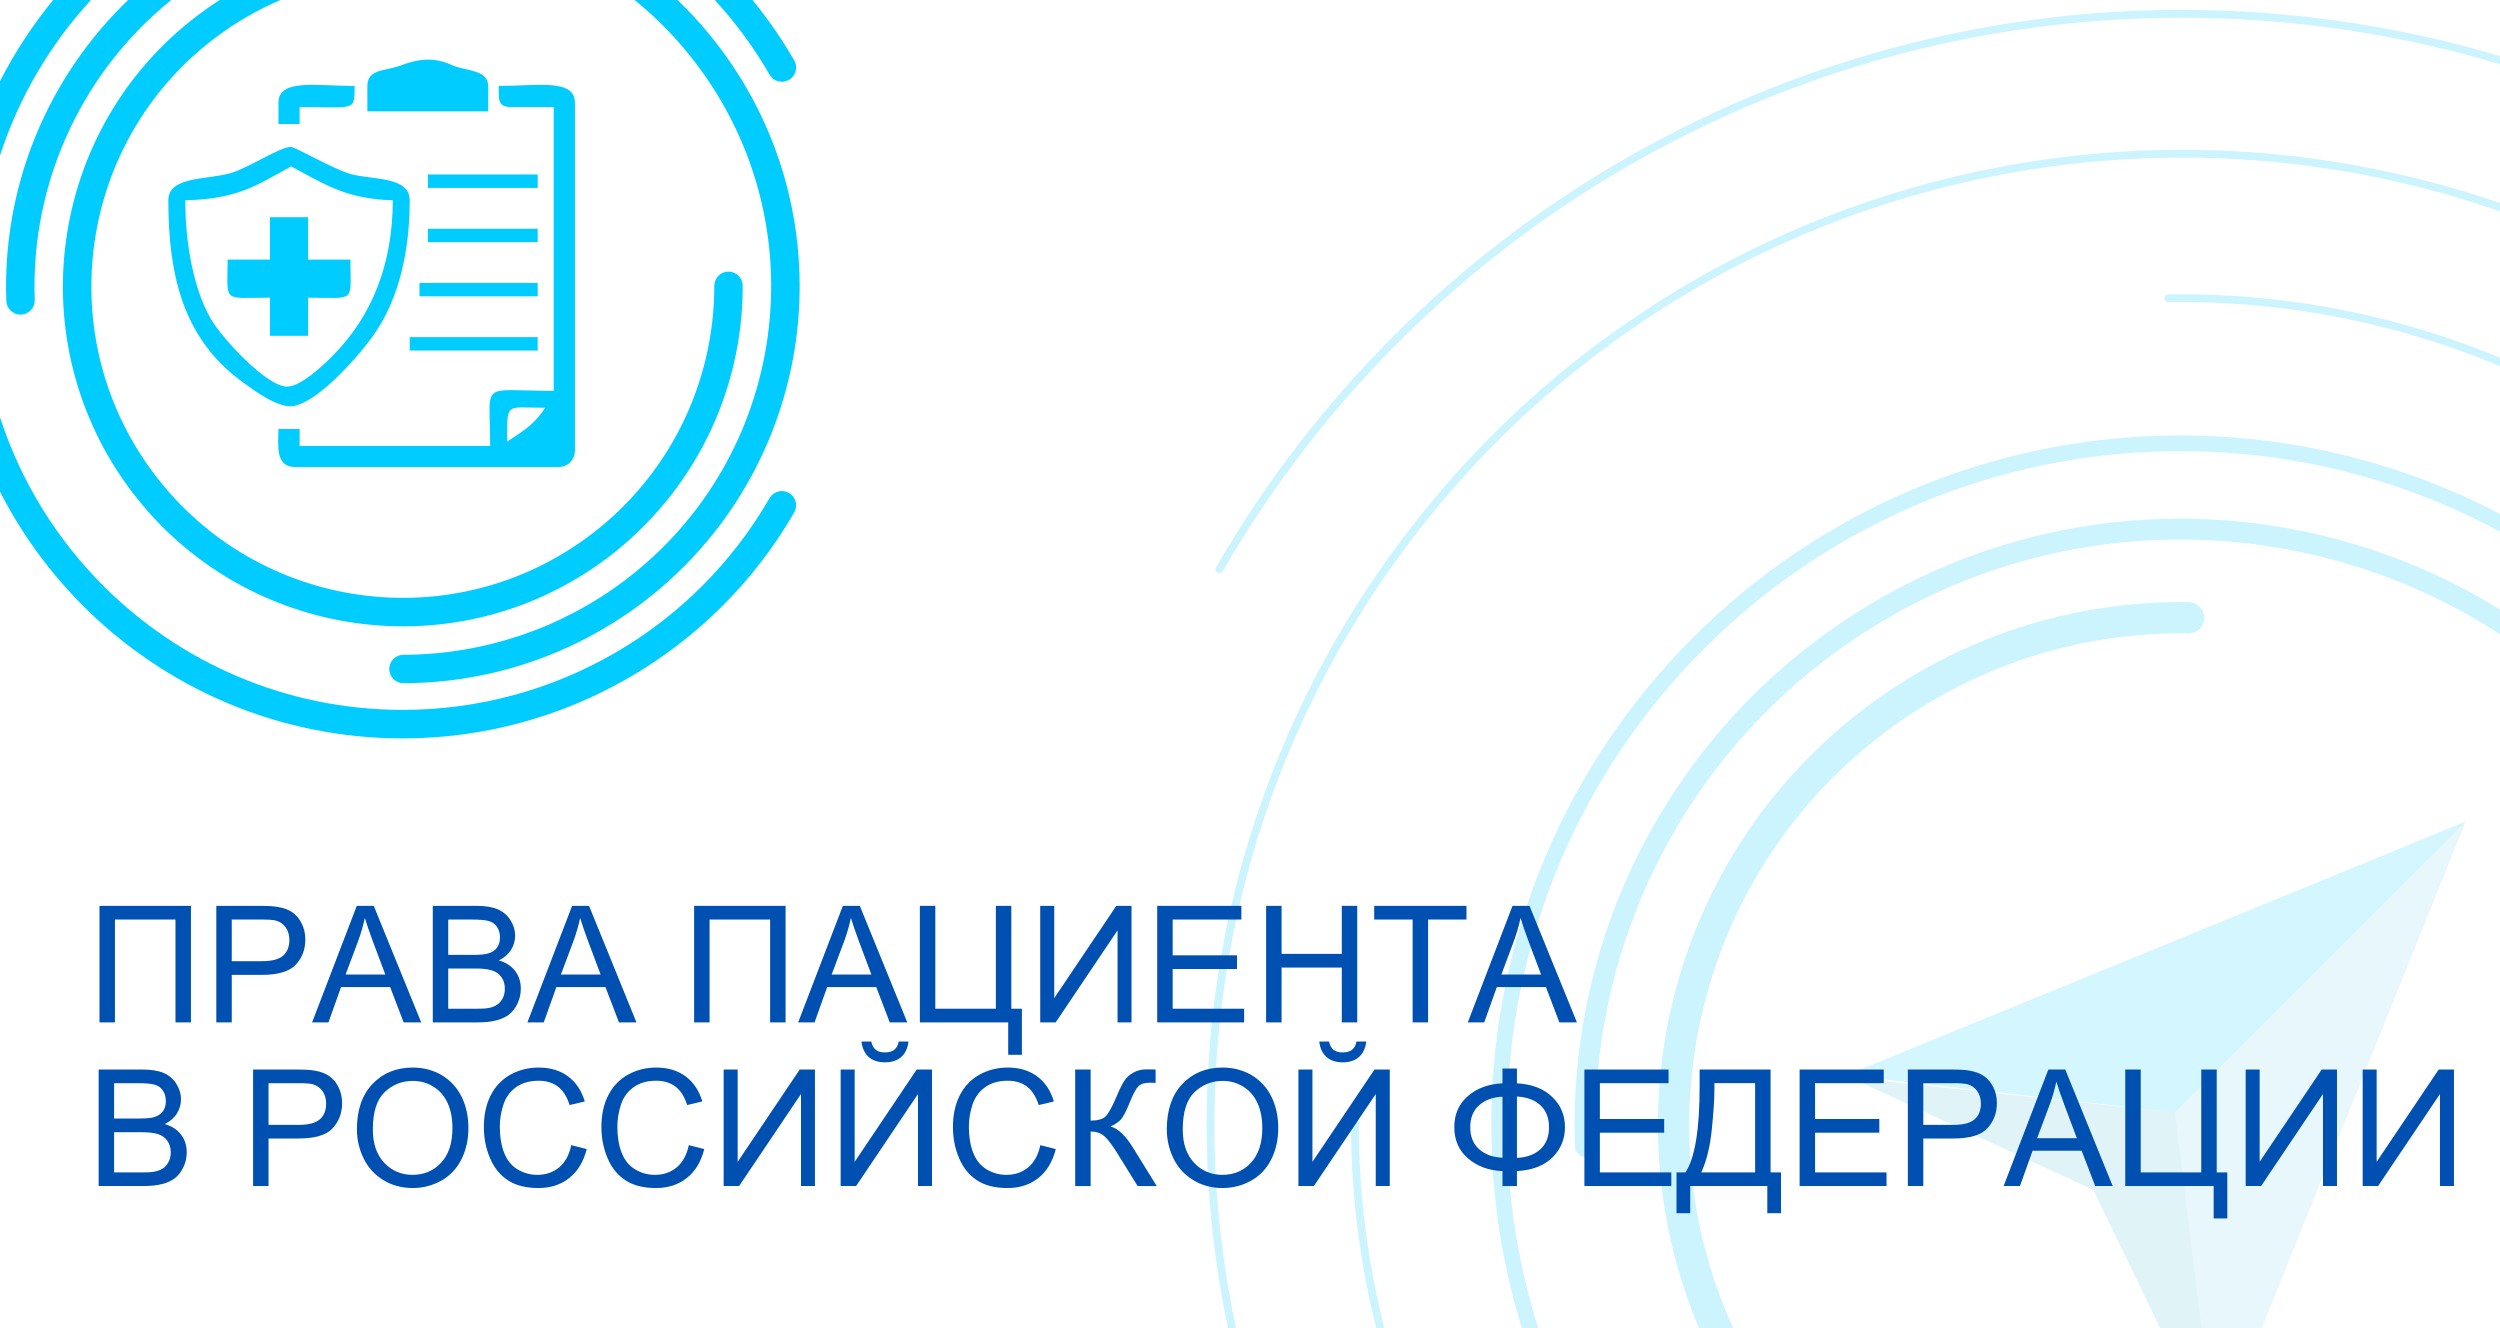 <?xml version="1.0" encoding="UTF-8"?>
<!DOCTYPE svg PUBLIC "-//W3C//DTD SVG 1.1//EN" "http://www.w3.org/Graphics/SVG/1.1/DTD/svg11.dtd">
<!-- Creator: CorelDRAW 2019 (64-Bit) -->
<svg xmlns="http://www.w3.org/2000/svg" xml:space="preserve" width="640px" height="340px" version="1.1" style="shape-rendering:geometricPrecision; text-rendering:geometricPrecision; image-rendering:optimizeQuality; fill-rule:evenodd; clip-rule:evenodd"
viewBox="0 0 451.32 239.76"
 xmlns:xlink="http://www.w3.org/1999/xlink"
 xmlns:xodm="http://www.corel.com/coreldraw/odm/2003">
 <defs>
  <style type="text/css">
   <![CDATA[
    .fil7 {fill:#00CCFF}
    .fil0 {fill:white}
    .fil6 {fill:#0050B2;fill-rule:nonzero}
    .fil5 {fill:#00CCFF;fill-rule:nonzero}
    .fil3 {fill:#26B4D8;fill-opacity:0.102}
    .fil4 {fill:#029CC2;fill-opacity:0.122}
    .fil2 {fill:#00CCFF;fill-opacity:0.169}
    .fil1 {fill:#00CCFF;fill-rule:nonzero;fill-opacity:0.2}
   ]]>
  </style>
 </defs>
 <g id="Слой_x0020_1">
  <g id="_187952227104">
   <polygon class="fil0" points="0,0 451.32,0 451.32,239.76 0,239.76 "/>
   <g>
    <g>
     <path class="fil1" d="M288.09 206.92c0.04,1.04 -0.77,1.91 -1.81,1.94 -1.04,0.04 -1.91,-0.77 -1.95,-1.81 -0.65,-17.84 3.06,-35.27 10.5,-50.93 7.42,-15.63 18.54,-29.49 32.72,-40.24l0.12 -0.1c24.1,-18.22 53.3,-24.95 81.03,-21.1 14.98,2.08 29.53,7.24 42.62,15.35l0 4.47c-13.14,-8.56 -27.91,-13.98 -43.13,-16.09 -26.78,-3.72 -54.97,2.78 -78.24,20.38l-0.01 0c-13.74,10.39 -24.52,23.81 -31.7,38.94 -7.19,15.13 -10.78,31.97 -10.15,49.19z"/>
     <path class="fil1" d="M306.72 239.76c-6.74,-15.91 -8.82,-33.1 -6.52,-49.68 3.32,-23.93 15.76,-46.58 36.55,-62.3 8.39,-6.35 17.73,-11.2 27.6,-14.43 9.86,-3.22 20.26,-4.81 30.8,-4.65 1.55,0.03 2.8,1.31 2.77,2.87 -0.02,1.55 -1.3,2.8 -2.86,2.77 -9.89,-0.15 -19.67,1.35 -28.96,4.39 -9.27,3.03 -18.05,7.59 -25.95,13.57 -19.53,14.77 -31.23,36.07 -34.35,58.55 -2.27,16.36 0,33.35 7.09,48.91l-6.17 0z"/>
     <path class="fil1" d="M274.73 239.76c-3.58,-11.6 -5.51,-23.93 -5.51,-36.71 0,-34.37 13.93,-65.48 36.45,-88 22.52,-22.52 53.63,-36.44 87.99,-36.44 20.43,0 40.15,5.01 57.66,14.17l0 3.2c-17.42,-9.39 -37.17,-14.54 -57.66,-14.54 -33.58,0 -63.98,13.61 -85.99,35.62 -22,22 -35.61,52.41 -35.61,85.99 0,12.79 1.98,25.13 5.64,36.71l-2.97 0z"/>
     <path class="fil1" d="M451.32 38.16c-26.44,-9.23 -54.41,-11.8 -81.5,-8.04 -44.25,6.15 -86.16,29.17 -115.24,67.62 -29.08,38.45 -39.82,85.05 -33.68,129.3 0.59,4.27 1.34,8.51 2.25,12.72l-1.45 0c-0.88,-4.15 -1.62,-8.32 -2.2,-12.52 -6.19,-44.61 4.64,-91.59 33.95,-130.35 29.32,-38.76 71.57,-61.97 116.18,-68.17 27.15,-3.76 55.18,-1.23 81.69,7.94l0 1.5z"/>
     <path class="fil1" d="M243.9 202.79c0,-0.39 0.31,-0.71 0.7,-0.71 0.39,0 0.71,0.32 0.71,0.71 -0.02,12.6 1.56,25.02 4.61,36.97l-1.46 0c-3.02,-11.96 -4.58,-24.37 -4.56,-36.97zm207.42 -136.67c-3.73,-1.57 -7.52,-2.98 -11.36,-4.24 -15.54,-5.08 -31.91,-7.59 -48.47,-7.33 -0.39,0.01 -0.71,-0.31 -0.72,-0.7 -0.01,-0.39 0.3,-0.71 0.69,-0.71 16.73,-0.26 33.26,2.27 48.94,7.4 3.69,1.2 7.33,2.55 10.92,4.04l0 1.54z"/>
     <path class="fil1" d="M451.32 11.6c-18.21,-5.46 -37.51,-8.4 -57.5,-8.4 -35.7,0 -70.04,9.52 -99.92,26.77 -29.88,17.26 -55.3,42.24 -73.15,73.15 -0.19,0.34 -0.63,0.45 -0.96,0.26 -0.34,-0.19 -0.46,-0.62 -0.26,-0.96 17.97,-31.14 43.57,-56.3 73.66,-73.67 30.1,-17.37 64.68,-26.97 100.63,-26.97 19.98,0 39.28,2.92 57.5,8.34l0 1.48z"/>
    </g>
    <g>
     <polygon class="fil2" points="445.14,148.3 333.34,194.11 392.64,200.83 "/>
     <polygon class="fil3" points="445.14,148.3 408.32,239.76 397.44,239.76 392.64,200.83 "/>
     <polygon class="fil4" points="334.01,194.52 377.9,214.82 389.98,239.76 397.44,239.76 392.64,200.83 "/>
    </g>
   </g>
   <path class="fil5" d="M6.27 54.14c0.05,1.42 -1.06,2.61 -2.48,2.66 -1.41,0.05 -2.6,-1.06 -2.65,-2.48 -0.43,-11.68 2,-23.09 6.87,-33.34 3.7,-7.79 8.8,-14.92 15.12,-20.98l7.78 0c-7.85,6.34 -14.04,14.29 -18.25,23.17 -4.53,9.53 -6.79,20.13 -6.39,30.97zm116.05 -54.14c2.69,2.59 5.21,5.42 7.54,8.49 11.93,15.78 16.33,34.9 13.82,53.06 -2.53,18.16 -11.98,35.36 -27.75,47.29 -6.2,4.68 -13.08,8.3 -20.37,10.75 -7.27,2.45 -14.94,3.73 -22.72,3.74 -1.42,0 -2.57,-1.15 -2.57,-2.56 0,-1.42 1.15,-2.57 2.57,-2.57 7.21,-0.01 14.33,-1.2 21.09,-3.47 6.75,-2.27 13.13,-5.63 18.9,-9.99 14.64,-11.08 23.41,-27.04 25.75,-43.9 2.34,-16.85 -1.75,-34.6 -12.83,-49.25 -3.32,-4.4 -7.09,-8.27 -11.19,-11.59l7.76 0z"/>
   <path class="fil5" d="M128.95 51.6c0,-1.42 1.15,-2.57 2.56,-2.57 1.42,0 2.57,1.15 2.57,2.57 0.02,9.63 -2.23,18.99 -6.39,27.38 -4.18,8.41 -10.28,15.86 -17.96,21.67 -13.51,10.22 -29.89,13.99 -45.44,11.83 -15.56,-2.16 -30.3,-10.25 -40.52,-23.76 -10.22,-13.52 -13.99,-29.9 -11.83,-45.45 2.16,-15.56 10.25,-30.3 23.77,-40.52 1.28,-0.97 2.6,-1.89 3.95,-2.75l10.96 0c-4.17,1.78 -8.14,4.08 -11.82,6.86 -12.38,9.36 -19.79,22.86 -21.77,37.11 -1.98,14.25 1.48,29.26 10.85,41.65 9.36,12.38 22.86,19.79 37.11,21.77 14.25,1.98 29.26,-1.48 41.65,-10.85 7.03,-5.32 12.62,-12.14 16.44,-19.83 3.82,-7.71 5.88,-16.29 5.87,-25.11z"/>
   <path class="fil5" d="M138.93 89.92c0.71,-1.22 2.28,-1.64 3.51,-0.93 1.23,0.71 1.65,2.28 0.94,3.51 -7.28,12.61 -17.66,22.81 -29.87,29.85 -12.2,7.06 -26.22,10.95 -40.79,10.95 -22.53,0 -42.93,-9.14 -57.7,-23.9 -6.02,-6.03 -11.11,-12.99 -15.02,-20.65l0 -13.41c3.77,11.6 10.24,21.99 18.66,30.42 13.84,13.83 32.95,22.39 54.06,22.39 13.66,0 26.8,-3.64 38.22,-10.24l0.01 0c11.42,-6.59 21.15,-16.15 27.98,-27.99zm-138.93 -75.26c2.67,-5.24 5.9,-10.15 9.59,-14.66l6.82 0c-7.33,7.98 -12.98,17.52 -16.41,28.06l0 -13.4zm135.84 -14.66c2.78,3.39 5.3,7.03 7.54,10.9 0.71,1.23 0.29,2.8 -0.94,3.51 -1.23,0.71 -2.8,0.3 -3.51,-0.93 -2.83,-4.9 -6.15,-9.41 -9.89,-13.48l6.8 0z"/>
   <polygon class="fil6" points="17.96,163.53 34.47,163.53 34.47,184.57 31.68,184.57 31.68,166 20.75,166 20.75,184.57 17.96,184.57 "/>
   <path id="1" class="fil6" d="M39.05 184.57l0 -21.04 7.94 0c1.4,0 2.47,0.07 3.2,0.2 1.04,0.17 1.9,0.5 2.61,0.98 0.69,0.49 1.26,1.16 1.68,2.03 0.43,0.87 0.64,1.82 0.64,2.87 0,1.78 -0.57,3.29 -1.71,4.52 -1.13,1.24 -3.2,1.86 -6.17,1.86l-5.4 0 0 8.58 -2.79 0zm2.79 -11.05l5.44 0c1.8,0 3.07,-0.33 3.83,-1 0.75,-0.67 1.13,-1.61 1.13,-2.83 0,-0.88 -0.22,-1.63 -0.66,-2.26 -0.45,-0.63 -1.04,-1.04 -1.76,-1.24 -0.47,-0.13 -1.34,-0.19 -2.6,-0.19l-5.38 0 0 7.52z"/>
   <path id="2" class="fil6" d="M56.34 184.57l8.07 -21.04 3.06 0 8.57 21.04 -3.17 0 -2.44 -6.38 -8.86 0 -2.28 6.38 -2.95 0zm6.05 -8.64l7.17 0 -2.19 -5.83c-0.66,-1.77 -1.16,-3.24 -1.51,-4.39 -0.29,1.37 -0.68,2.71 -1.16,4.05l-2.31 6.17z"/>
   <path id="3" class="fil6" d="M78.13 184.57l0 -21.04 7.89 0c1.61,0 2.9,0.21 3.87,0.64 0.97,0.43 1.73,1.08 2.28,1.97 0.55,0.88 0.83,1.81 0.83,2.77 0,0.9 -0.25,1.75 -0.73,2.54 -0.49,0.79 -1.22,1.44 -2.21,1.93 1.28,0.37 2.25,1 2.94,1.91 0.68,0.89 1.02,1.95 1.02,3.18 0,0.99 -0.21,1.9 -0.62,2.75 -0.42,0.85 -0.93,1.5 -1.55,1.96 -0.61,0.46 -1.38,0.8 -2.3,1.04 -0.92,0.23 -2.05,0.35 -3.4,0.35l-8.02 0zm2.79 -12.19l4.55 0c1.23,0 2.12,-0.09 2.65,-0.25 0.71,-0.21 1.25,-0.56 1.6,-1.05 0.36,-0.49 0.54,-1.1 0.54,-1.84 0,-0.7 -0.16,-1.32 -0.5,-1.85 -0.33,-0.53 -0.82,-0.9 -1.44,-1.1 -0.62,-0.19 -1.69,-0.29 -3.19,-0.29l-4.21 0 0 6.38zm0 9.72l5.24 0c0.9,0 1.53,-0.03 1.9,-0.1 0.64,-0.11 1.17,-0.3 1.61,-0.57 0.43,-0.27 0.78,-0.66 1.06,-1.18 0.28,-0.51 0.41,-1.11 0.41,-1.78 0,-0.78 -0.2,-1.47 -0.6,-2.05 -0.4,-0.58 -0.96,-0.99 -1.68,-1.22 -0.71,-0.24 -1.74,-0.36 -3.07,-0.36l-4.87 0 0 7.26z"/>
   <path id="4" class="fil6" d="M95.21 184.57l8.07 -21.04 3.06 0 8.56 21.04 -3.16 0 -2.44 -6.38 -8.86 0 -2.28 6.38 -2.95 0zm6.05 -8.64l7.17 0 -2.19 -5.83c-0.66,-1.77 -1.16,-3.24 -1.51,-4.39 -0.29,1.37 -0.68,2.71 -1.16,4.05l-2.31 6.17z"/>
   <polygon id="5" class="fil6" points="125.31,163.53 141.82,163.53 141.82,184.57 139.03,184.57 139.03,166 128.1,166 128.1,184.57 125.31,184.57 "/>
   <path id="6" class="fil6" d="M144.09 184.57l8.07 -21.04 3.06 0 8.57 21.04 -3.17 0 -2.43 -6.38 -8.86 0 -2.28 6.38 -2.96 0zm6.05 -8.64l7.17 0 -2.19 -5.83c-0.66,-1.77 -1.16,-3.24 -1.51,-4.39 -0.29,1.37 -0.67,2.71 -1.16,4.05l-2.31 6.17z"/>
   <polygon id="7" class="fil6" points="166.06,163.53 168.85,163.53 168.85,182.1 179.78,182.1 179.78,163.53 182.57,163.53 182.57,182.1 184.48,182.1 184.48,190.42 182.01,190.42 182.01,184.57 166.06,184.57 "/>
   <polygon id="8" class="fil6" points="187.79,163.53 190.32,163.53 190.32,180.19 201.52,163.53 204.27,163.53 204.27,184.57 201.75,184.57 201.75,167.95 190.58,184.57 187.79,184.57 "/>
   <polygon id="9" class="fil6" points="208.91,184.57 208.91,163.53 224.1,163.53 224.1,166 211.7,166 211.7,172.46 223.31,172.46 223.31,174.93 211.7,174.93 211.7,182.1 224.6,182.1 224.6,184.57 "/>
   <polygon id="10" class="fil6" points="228.57,184.57 228.57,163.53 231.36,163.53 231.36,172.2 242.23,172.2 242.23,163.53 245.02,163.53 245.02,184.57 242.23,184.57 242.23,174.67 231.36,174.67 231.36,184.57 "/>
   <polygon id="11" class="fil6" points="255.02,184.57 255.02,166 248.08,166 248.08,163.53 264.74,163.53 264.74,166 257.81,166 257.81,184.57 "/>
   <path id="12" class="fil6" d="M264.98 184.57l8.07 -21.04 3.07 0 8.56 21.04 -3.17 0 -2.43 -6.38 -8.86 0 -2.28 6.38 -2.96 0zm6.06 -8.64l7.17 0 -2.2 -5.83c-0.66,-1.77 -1.16,-3.24 -1.51,-4.39 -0.29,1.37 -0.67,2.71 -1.16,4.05l-2.3 6.17z"/>
   <path id="13" class="fil6" d="M45.69 214.11l0 -21.03 7.94 0c1.4,0 2.47,0.06 3.2,0.2 1.04,0.17 1.9,0.5 2.61,0.98 0.69,0.48 1.26,1.16 1.68,2.02 0.43,0.87 0.64,1.82 0.64,2.87 0,1.78 -0.57,3.29 -1.71,4.53 -1.13,1.24 -3.2,1.85 -6.17,1.85l-5.4 0 0 8.58 -2.79 0zm2.79 -11.04l5.44 0c1.8,0 3.07,-0.34 3.83,-1.01 0.75,-0.67 1.13,-1.61 1.13,-2.83 0,-0.88 -0.22,-1.63 -0.66,-2.26 -0.45,-0.62 -1.04,-1.04 -1.76,-1.24 -0.47,-0.12 -1.34,-0.19 -2.6,-0.19l-5.38 0 0 7.53z"/>
   <path id="14" class="fil6" d="M271.24 195.57l0 -2.67 2.61 0 0 2.67c2.68,0.14 4.8,0.95 6.34,2.43 1.56,1.47 2.33,3.3 2.33,5.48 0,2.14 -0.75,3.96 -2.25,5.46 -1.51,1.49 -3.64,2.32 -6.42,2.47l0 2.7 -2.61 0 0 -2.7c-2.49,-0.1 -4.56,-0.86 -6.22,-2.28 -1.65,-1.42 -2.48,-3.31 -2.48,-5.65 0,-2.34 0.83,-4.22 2.48,-5.63 1.65,-1.42 3.72,-2.17 6.22,-2.28zm2.61 2.38l0 11.08c1.8,-0.09 3.21,-0.61 4.24,-1.57 1.04,-0.96 1.55,-2.28 1.55,-3.97 0,-1.65 -0.5,-2.96 -1.52,-3.93 -1.01,-0.97 -2.43,-1.5 -4.27,-1.61zm-2.61 0.03c-1.74,0.08 -3.14,0.59 -4.21,1.54 -1.07,0.95 -1.61,2.27 -1.61,3.97 0,1.68 0.53,3 1.59,3.96 1.05,0.96 2.47,1.47 4.23,1.55l0 -11.02z"/>
   <path id="15" class="fil6" d="M17.81 214.11l0 -21.03 7.89 0c1.61,0 2.9,0.21 3.87,0.63 0.97,0.43 1.73,1.08 2.28,1.97 0.55,0.88 0.83,1.81 0.83,2.78 0,0.89 -0.25,1.74 -0.73,2.53 -0.49,0.8 -1.22,1.44 -2.21,1.93 1.28,0.37 2.26,1.01 2.94,1.91 0.68,0.89 1.03,1.96 1.03,3.18 0,0.99 -0.21,1.91 -0.63,2.75 -0.42,0.85 -0.93,1.5 -1.54,1.96 -0.62,0.46 -1.38,0.81 -2.31,1.04 -0.92,0.24 -2.05,0.35 -3.39,0.35l-8.03 0zm2.79 -12.19l4.55 0c1.23,0 2.12,-0.08 2.65,-0.24 0.71,-0.22 1.25,-0.57 1.61,-1.06 0.35,-0.49 0.53,-1.1 0.53,-1.84 0,-0.7 -0.16,-1.32 -0.5,-1.85 -0.33,-0.53 -0.81,-0.9 -1.43,-1.09 -0.63,-0.2 -1.69,-0.3 -3.2,-0.3l-4.21 0 0 6.38zm0 9.73l5.24 0c0.9,0 1.53,-0.04 1.9,-0.11 0.64,-0.11 1.18,-0.3 1.61,-0.57 0.43,-0.27 0.78,-0.66 1.06,-1.18 0.28,-0.51 0.42,-1.1 0.42,-1.77 0,-0.79 -0.2,-1.47 -0.61,-2.06 -0.4,-0.58 -0.96,-0.98 -1.68,-1.22 -0.71,-0.23 -1.73,-0.35 -3.07,-0.35l-4.87 0 0 7.26z"/>
   <path id="16" class="fil6" d="M64.43 203.87c0,-3.48 0.94,-6.22 2.82,-8.19 1.88,-1.97 4.3,-2.96 7.26,-2.96 1.95,0 3.7,0.47 5.26,1.39 1.55,0.93 2.74,2.22 3.56,3.88 0.82,1.66 1.23,3.54 1.23,5.64 0,2.13 -0.43,4.04 -1.29,5.72 -0.86,1.68 -2.08,2.96 -3.66,3.82 -1.58,0.87 -3.29,1.3 -5.11,1.3 -1.98,0 -3.75,-0.48 -5.31,-1.44 -1.56,-0.95 -2.75,-2.26 -3.55,-3.91 -0.8,-1.65 -1.21,-3.4 -1.21,-5.25zm2.88 0.05c0,2.53 0.68,4.53 2.05,5.98 1.36,1.46 3.07,2.19 5.12,2.19 2.1,0 3.82,-0.74 5.17,-2.21 1.36,-1.47 2.03,-3.55 2.03,-6.26 0,-1.7 -0.29,-3.2 -0.86,-4.47 -0.58,-1.28 -1.43,-2.26 -2.54,-2.96 -1.12,-0.7 -2.37,-1.06 -3.75,-1.06 -1.97,0 -3.67,0.68 -5.09,2.03 -1.42,1.35 -2.13,3.6 -2.13,6.76z"/>
   <path id="17" class="fil6" d="M103.13 206.73l2.79 0.71c-0.58,2.29 -1.63,4.02 -3.15,5.22 -1.51,1.2 -3.36,1.81 -5.55,1.81 -2.26,0 -4.1,-0.46 -5.52,-1.39 -1.42,-0.92 -2.5,-2.26 -3.24,-4.01 -0.74,-1.75 -1.11,-3.62 -1.11,-5.63 0,-2.19 0.41,-4.1 1.25,-5.73 0.84,-1.63 2.03,-2.87 3.57,-3.72 1.54,-0.85 3.24,-1.27 5.09,-1.27 2.11,0 3.88,0.54 5.31,1.61 1.43,1.07 2.43,2.58 3,4.51l-2.74 0.65c-0.48,-1.53 -1.19,-2.64 -2.12,-3.34 -0.92,-0.7 -2.09,-1.05 -3.49,-1.05 -1.62,0 -2.97,0.39 -4.05,1.16 -1.08,0.78 -1.85,1.82 -2.28,3.12 -0.44,1.31 -0.66,2.66 -0.66,4.04 0,1.79 0.26,3.35 0.78,4.69 0.52,1.33 1.32,2.33 2.42,2.99 1.1,0.66 2.28,0.99 3.56,0.99 1.56,0 2.87,-0.45 3.95,-1.35 1.08,-0.9 1.81,-2.23 2.19,-4.01z"/>
   <path id="18" class="fil6" d="M124.35 206.73l2.79 0.71c-0.58,2.29 -1.63,4.02 -3.15,5.22 -1.51,1.2 -3.36,1.81 -5.55,1.81 -2.26,0 -4.1,-0.46 -5.52,-1.39 -1.42,-0.92 -2.5,-2.26 -3.24,-4.01 -0.74,-1.75 -1.11,-3.62 -1.11,-5.63 0,-2.19 0.41,-4.1 1.25,-5.73 0.84,-1.63 2.03,-2.87 3.57,-3.72 1.54,-0.85 3.24,-1.27 5.09,-1.27 2.11,0 3.88,0.54 5.31,1.61 1.43,1.07 2.43,2.58 3,4.51l-2.74 0.65c-0.48,-1.53 -1.19,-2.64 -2.12,-3.34 -0.92,-0.7 -2.09,-1.05 -3.49,-1.05 -1.62,0 -2.97,0.39 -4.05,1.16 -1.08,0.78 -1.85,1.82 -2.28,3.12 -0.44,1.31 -0.66,2.66 -0.66,4.04 0,1.79 0.26,3.35 0.78,4.69 0.52,1.33 1.32,2.33 2.42,2.99 1.1,0.66 2.28,0.99 3.56,0.99 1.56,0 2.87,-0.45 3.95,-1.35 1.08,-0.9 1.81,-2.23 2.19,-4.01z"/>
   <polygon id="19" class="fil6" points="130.64,193.08 133.17,193.08 133.17,209.74 144.37,193.08 147.12,193.08 147.12,214.11 144.6,214.11 144.6,197.5 133.43,214.11 130.64,214.11 "/>
   <path id="20" class="fil6" d="M151.76 193.08l2.53 0 0 16.66 11.2 -16.66 2.76 0 0 21.03 -2.53 0 0 -16.61 -11.17 16.61 -2.79 0 0 -21.03zm10.49 -5.06l1.76 0c-0.14,1.21 -0.58,2.14 -1.31,2.79 -0.74,0.65 -1.71,0.97 -2.93,0.97 -1.23,0 -2.21,-0.32 -2.94,-0.96 -0.72,-0.65 -1.17,-1.58 -1.31,-2.8l1.77 0c0.13,0.66 0.4,1.16 0.79,1.48 0.4,0.33 0.94,0.49 1.61,0.49 0.78,0 1.37,-0.16 1.76,-0.48 0.4,-0.31 0.67,-0.81 0.8,-1.49z"/>
   <path id="21" class="fil6" d="M187.81 206.73l2.79 0.71c-0.58,2.29 -1.63,4.02 -3.14,5.22 -1.52,1.2 -3.37,1.81 -5.56,1.81 -2.26,0 -4.1,-0.46 -5.52,-1.39 -1.42,-0.92 -2.5,-2.26 -3.24,-4.01 -0.74,-1.75 -1.11,-3.62 -1.11,-5.63 0,-2.19 0.42,-4.1 1.25,-5.73 0.84,-1.63 2.03,-2.87 3.57,-3.72 1.55,-0.85 3.25,-1.27 5.1,-1.27 2.1,0 3.87,0.54 5.3,1.61 1.44,1.07 2.44,2.58 3,4.51l-2.73 0.65c-0.49,-1.53 -1.2,-2.64 -2.12,-3.34 -0.93,-0.7 -2.1,-1.05 -3.5,-1.05 -1.61,0 -2.96,0.39 -4.05,1.16 -1.08,0.78 -1.84,1.82 -2.28,3.12 -0.44,1.31 -0.66,2.66 -0.66,4.04 0,1.79 0.26,3.35 0.78,4.69 0.52,1.33 1.33,2.33 2.42,2.99 1.1,0.66 2.29,0.99 3.56,0.99 1.56,0 2.87,-0.45 3.95,-1.35 1.08,-0.9 1.81,-2.23 2.19,-4.01z"/>
   <path id="22" class="fil6" d="M194.1 193.08l2.79 0 0 9.22c1.27,0 2.17,-0.25 2.68,-0.74 0.52,-0.5 1.18,-1.68 1.98,-3.56 0.58,-1.39 1.06,-2.36 1.45,-2.93 0.37,-0.57 0.91,-1.05 1.61,-1.44 0.7,-0.39 1.47,-0.58 2.31,-0.58 1.08,0 1.64,0.01 1.7,0.03l0 2.41c-0.1,0 -0.29,-0.01 -0.56,-0.02 -0.31,-0.01 -0.49,-0.01 -0.56,-0.01 -0.89,0 -1.55,0.21 -1.98,0.64 -0.44,0.43 -0.94,1.35 -1.51,2.76 -0.7,1.78 -1.3,2.91 -1.79,3.37 -0.49,0.46 -1.07,0.84 -1.75,1.12 1.36,0.37 2.7,1.63 4.02,3.76l4.33 7 -3.45 0 -3.53 -5.7c-0.97,-1.58 -1.78,-2.67 -2.42,-3.25 -0.65,-0.6 -1.49,-0.89 -2.53,-0.89l0 9.84 -2.79 0 0 -21.03z"/>
   <path id="23" class="fil6" d="M210.64 203.87c0,-3.48 0.94,-6.22 2.81,-8.19 1.88,-1.97 4.3,-2.96 7.26,-2.96 1.95,0 3.7,0.47 5.26,1.39 1.56,0.93 2.75,2.22 3.56,3.88 0.82,1.66 1.23,3.54 1.23,5.64 0,2.13 -0.43,4.04 -1.29,5.72 -0.86,1.68 -2.08,2.96 -3.66,3.82 -1.58,0.87 -3.28,1.3 -5.11,1.3 -1.98,0 -3.75,-0.48 -5.31,-1.44 -1.56,-0.95 -2.75,-2.26 -3.55,-3.91 -0.8,-1.65 -1.2,-3.4 -1.2,-5.25zm2.88 0.05c0,2.53 0.68,4.53 2.04,5.98 1.36,1.46 3.07,2.19 5.12,2.19 2.1,0 3.82,-0.74 5.18,-2.21 1.35,-1.47 2.02,-3.55 2.02,-6.26 0,-1.7 -0.28,-3.2 -0.86,-4.47 -0.58,-1.28 -1.43,-2.26 -2.54,-2.96 -1.12,-0.7 -2.37,-1.06 -3.75,-1.06 -1.97,0 -3.66,0.68 -5.08,2.03 -1.42,1.35 -2.13,3.6 -2.13,6.76z"/>
   <path id="24" class="fil6" d="M234.4 193.08l2.53 0 0 16.66 11.2 -16.66 2.76 0 0 21.03 -2.53 0 0 -16.61 -11.17 16.61 -2.79 0 0 -21.03zm10.49 -5.06l1.76 0c-0.14,1.21 -0.58,2.14 -1.31,2.79 -0.74,0.65 -1.71,0.97 -2.93,0.97 -1.23,0 -2.21,-0.32 -2.94,-0.96 -0.72,-0.65 -1.17,-1.58 -1.31,-2.8l1.77 0c0.13,0.66 0.4,1.16 0.79,1.48 0.4,0.33 0.94,0.49 1.61,0.49 0.78,0 1.37,-0.16 1.76,-0.48 0.4,-0.31 0.67,-0.81 0.8,-1.49z"/>
   <polygon id="25" class="fil6" points="286.03,214.11 286.03,193.08 301.22,193.08 301.22,195.54 288.82,195.54 288.82,202.01 300.43,202.01 300.43,204.48 288.82,204.48 288.82,211.65 301.72,211.65 301.72,214.11 "/>
   <path id="26" class="fil6" d="M306.83 193.08l12.81 0 0 18.57 1.88 0 0 7.37 -2.47 0 0 -4.91 -13.92 0 0 4.91 -2.47 0 0 -7.37 1.61 0c1.71,-2.56 2.56,-7.73 2.56,-15.5l0 -3.07zm10.02 2.46l-7.35 0 0 1.08c0,1.79 -0.16,4.25 -0.48,7.36 -0.32,3.11 -0.96,5.66 -1.9,7.67l9.73 0 0 -16.11z"/>
   <polygon id="27" class="fil6" points="324.88,214.11 324.88,193.08 340.07,193.08 340.07,195.54 327.67,195.54 327.67,202.01 339.27,202.01 339.27,204.48 327.67,204.48 327.67,211.65 340.57,211.65 340.57,214.11 "/>
   <path id="28" class="fil6" d="M344.42 214.11l0 -21.03 7.94 0c1.4,0 2.46,0.06 3.2,0.2 1.04,0.17 1.9,0.5 2.6,0.98 0.7,0.48 1.27,1.16 1.69,2.02 0.43,0.87 0.64,1.82 0.64,2.87 0,1.78 -0.57,3.29 -1.71,4.53 -1.14,1.24 -3.2,1.85 -6.18,1.85l-5.39 0 0 8.58 -2.79 0zm2.79 -11.04l5.43 0c1.81,0 3.08,-0.34 3.84,-1.01 0.75,-0.67 1.13,-1.61 1.13,-2.83 0,-0.88 -0.22,-1.63 -0.67,-2.26 -0.44,-0.62 -1.03,-1.04 -1.75,-1.24 -0.48,-0.12 -1.34,-0.19 -2.6,-0.19l-5.38 0 0 7.53z"/>
   <path id="29" class="fil6" d="M361.71 214.11l8.07 -21.03 3.06 0 8.56 21.03 -3.16 0 -2.44 -6.37 -8.86 0 -2.28 6.37 -2.95 0zm6.05 -8.64l7.17 0 -2.19 -5.83c-0.67,-1.77 -1.16,-3.23 -1.51,-4.39 -0.29,1.37 -0.68,2.72 -1.16,4.05l-2.31 6.17z"/>
   <polygon id="30" class="fil6" points="383.67,193.08 386.46,193.08 386.46,211.65 397.39,211.65 397.39,193.08 400.18,193.08 400.18,211.65 402.09,211.65 402.09,219.96 399.63,219.96 399.63,214.11 383.67,214.11 "/>
   <polygon id="31" class="fil6" points="405.41,193.08 407.93,193.08 407.93,209.74 419.13,193.08 421.89,193.08 421.89,214.11 419.36,214.11 419.36,197.5 408.19,214.11 405.41,214.11 "/>
   <polygon id="32" class="fil6" points="426.53,193.08 429.05,193.08 429.05,209.74 440.25,193.08 443.01,193.08 443.01,214.11 440.48,214.11 440.48,197.5 429.31,214.11 426.53,214.11 "/>
   <path class="fil7" d="M91.55 79.73c0,-7.31 -0.31,-6.12 6.88,-6.12 -2.05,3.07 -3.88,4.11 -6.88,6.12zm-17.58 -18.87l23.1 0 0 2.42 -23.1 0 0 -2.42zm1.76 -9.79l21.34 0 0 2.42 -21.34 0 0 -2.42zm1.51 -9.78l19.83 0 0 2.42 -19.83 0 0 -2.42zm0 -9.79l19.83 0 0 2.42 -19.83 0 0 -2.42zm-26.97 -12.93l0 3.82 3.82 0 0 -3.06c10.32,0 9.84,0.82 9.94,-3.82 -7.16,0 -13.76,-1.35 -13.76,3.06zm16.05 -3.06l0 4.59 21.82 0 0.01 -4.44c0.01,-3.11 -3.75,-2.77 -6.37,-3.83 -3.22,-1.48 -5.85,-1.41 -9.83,0.13 -2.6,0.85 -5.63,0.56 -5.63,3.55zm-17.58 31.35l-7.65 0c0,7.95 -1.09,6.88 7.65,6.88l0 6.88 6.88 0 0 -6.88c8.74,0 7.64,1.07 7.64,-6.88l-7.64 0 0 -7.65 -6.88 0 0 7.65zm3.06 22.93c-3.63,0 -11.63,-8.59 -13.75,-12.25 -3,-5.2 -4.6,-13.26 -4.6,-21.39 9.74,-0.22 13.07,-2.86 19.11,-6.11 5.56,2.94 9.82,5.92 18.35,6.11 0,11.52 -3.77,20.97 -10.89,28.11 -1.59,1.59 -5.66,5.53 -8.22,5.53zm-21.41 -33.64c0,13.62 2.7,24.92 13.2,32.67 2.03,1.5 6.65,4.99 9.42,4.48 4.8,-0.88 12.45,-9.81 14.86,-13.43 4.03,-6.05 6.1,-14.24 6.1,-23.72 0,-4.33 -6.71,-3.66 -10.58,-4.71 -3.15,-0.86 -9.99,-4.87 -10.84,-4.91 -1.93,-0.09 -7.51,3.73 -10.98,4.74 -4.09,1.2 -11.18,0.5 -11.18,4.88zm61.93 -16.82l7.64 0 0 51.23c-13.62,0 -11.47,-2.06 -11.47,9.94l-34.4 0 0 -3.06 -3.82 0c0,2.83 -0.69,6.88 3.06,6.88 15.8,0 31.6,0 47.4,0 1.79,0 3.06,-1.27 3.06,-3.06l0 -62.69c0,-4.41 -6.61,-3.06 -13.77,-3.06 0.06,2.45 -0.25,3.82 2.3,3.82z"/>
  </g>
 </g>
</svg>
